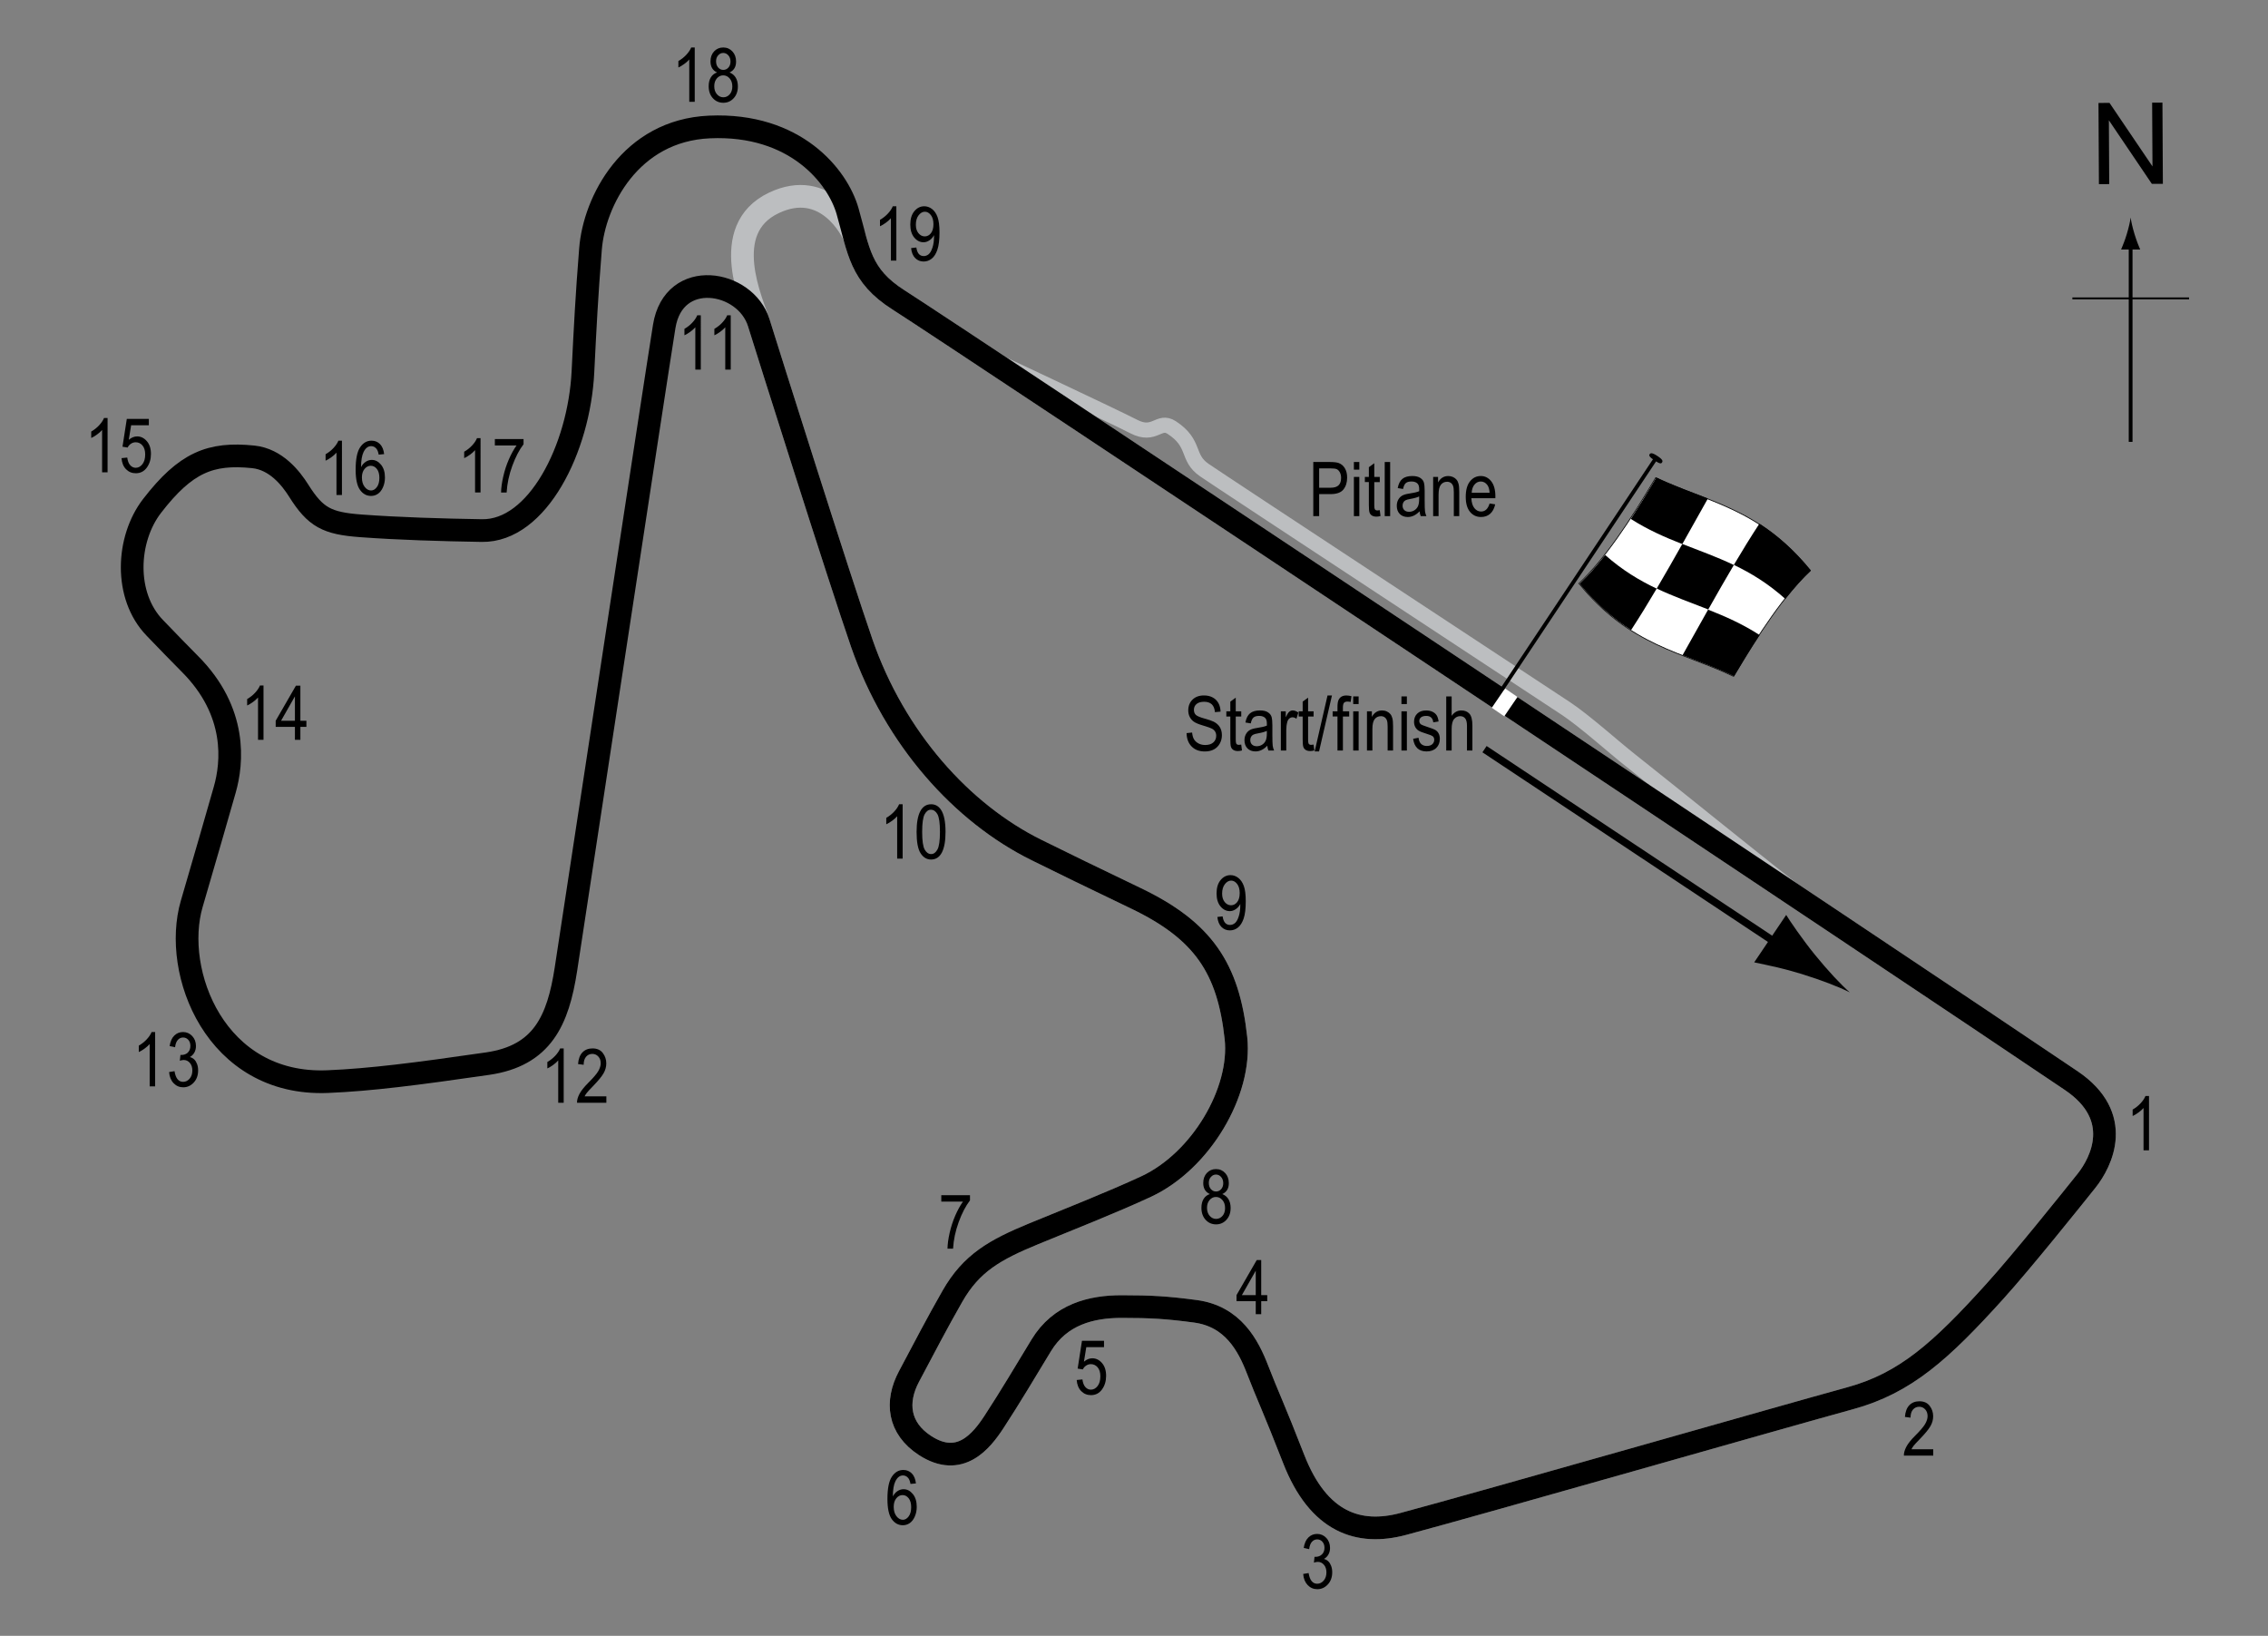 <?xml version="1.0" encoding="utf-8"?>
<!-- Generator: Adobe Illustrator 14.0.0, SVG Export Plug-In . SVG Version: 6.00 Build 43363)  -->
<!DOCTYPE svg PUBLIC "-//W3C//DTD SVG 1.1//EN" "http://www.w3.org/Graphics/SVG/1.1/DTD/svg11.dtd">
<svg version="1.1" xmlns="http://www.w3.org/2000/svg" xmlns:xlink="http://www.w3.org/1999/xlink" x="0px" y="0px" width="300px"
	 height="216.333px" viewBox="0 0 300 216.333" enable-background="new 0 0 300 216.333" xml:space="preserve">
<rect x="0" y="0" width="300" height="216.333" fill="#808080" stroke="none"/>
<g id="Pitlane">
	<path fill="none" stroke="#BCBEC0" stroke-width="2" d="M129.422,46.646c0,0,17.813,8.354,20.563,9.77s3.297-0.988,5,0.125
		c3.25,2.125,1.896,3.958,4.313,5.625c2.416,1.667,45.375,29.896,47.875,31.563s6.394,5.172,8.438,6.771
		c3.834,3,23.999,19.355,27.083,21.438"/>
</g>
<g id="Short_Circuit">
	<path fill="none" stroke="#BCBEC0" stroke-width="3" d="M113.077,31.51c0.908,3.282,1.939,5.719,5.783,8.157
		c7.028,4.457,134.625,89.375,155.125,103.25c7.006,4.741,4,10.75,2,13.25s-8.503,10.622-12.125,14.625
		c-7.125,7.875-11.804,12.119-19.125,14.125c-9.125,2.5-48.375,13.75-59.125,16.625c-5.842,1.563-11.202-0.144-14.5-8.625
		c-2.625-6.75-3.5-8.5-4.75-11.75s-3.27-7.086-8.25-7.75c-3.75-0.5-5.875-0.625-9.75-0.625c-4,0-8.129,1.015-10.625,5.125
		c-2.125,3.5-4.125,6.875-6.25,10.125c-1.653,2.528-4.5,6.125-9.125,3.125c-3.525-2.287-3.916-5.755-2.125-9.125
		c2.125-4,3.696-7.03,5.75-10.625c2.5-4.375,5.595-6.127,10.75-8.25c4.25-1.75,10.411-4.172,14.875-6.25
		c7.25-3.375,12.64-12.556,11.875-19.625c-1-9.25-4.327-14.225-13.25-18.5c-6-2.875-9.265-4.47-13.125-6.375
		c-9.875-4.875-18.75-14.75-23.125-27.375c-3.004-8.668-12.328-38.206-13.625-42.375c-0.815-2.62-5.412-12.308,2-15.833
		C109.193,23.583,112.774,30.416,113.077,31.51z"/>
</g>
<g id="Circuit">
	<path fill="none" stroke="#000000" stroke-width="3" d="M118.86,39.667c7.028,4.457,134.625,89.375,155.125,103.25
		c7.006,4.741,4,10.75,2,13.25s-8.503,10.622-12.125,14.625c-7.125,7.875-11.804,12.119-19.125,14.125
		c-9.125,2.5-48.375,13.75-59.125,16.625c-5.842,1.563-11.202-0.144-14.5-8.625c-2.625-6.75-3.5-8.5-4.75-11.75
		s-3.27-7.086-8.25-7.75c-3.75-0.5-5.875-0.625-9.75-0.625c-4,0-8.129,1.015-10.625,5.125c-2.125,3.5-4.125,6.875-6.25,10.125
		c-1.653,2.528-4.5,6.125-9.125,3.125c-3.525-2.287-3.916-5.755-2.125-9.125c2.125-4,3.696-7.03,5.75-10.625
		c2.5-4.375,5.595-6.127,10.75-8.25c4.25-1.75,10.411-4.172,14.875-6.25c7.25-3.375,12.64-12.556,11.875-19.625
		c-1-9.25-4.327-14.225-13.25-18.5c-6-2.875-9.265-4.47-13.125-6.375c-9.875-4.875-18.75-14.75-23.125-27.375
		c-3.004-8.668-12.328-38.206-13.625-42.375c-1.75-5.625-11.25-7.25-12.5,0.5s-11.5,75.25-13,85
		c-1.044,6.785-3.114,11.449-10.375,12.5c-9.5,1.375-15.483,2.138-21.125,2.375c-14.875,0.625-20.625-14.5-18-23.5
		c2.147-7.362,3.017-10.37,4.375-15.125c1-3.5,1.703-10.297-4.625-16.625c-1.625-1.625-2.593-2.656-4.625-4.75
		c-4.125-4.25-3.75-11.75-0.375-16.125c4.46-5.781,7.745-7.075,13.375-6.5c3.025,0.309,4.991,2.827,6.029,4.475
		c2.221,3.525,3.725,4.321,8.221,4.65c5.125,0.375,10.5,0.532,16,0.625c7.375,0.125,12.875-10.875,13.375-21
		c0.297-6.013,0.5-10,1-16.25s5.257-15.664,15.75-16.125c11.375-0.5,16.947,6.564,18.25,11.125
		C113.61,33.167,113.735,36.417,118.86,39.667z"/>
</g>
<g id="Startline">
	<line fill="none" stroke="#FFFFFF" stroke-width="2" x1="199.902" y1="91.604" x2="198.152" y2="94.167"/>
</g>
<g id="Flag_x2C__North">
	<g>
		<g>
			<path fill="#FFFFFF" stroke="#000000" stroke-width="0.1" d="M229.306,89.443c-6.815-3.255-13.631-3.94-20.446-12.28
				c3.383-3.193,6.767-8.273,10.149-13.989c6.815,3.26,13.631,3.94,20.446,12.268C236.073,78.642,232.689,83.726,229.306,89.443z"/>
			<path d="M222.529,71.954c-2.271-0.892-4.544-1.875-6.815-3.327c1.127-1.724,2.255-3.564,3.382-5.473
				c2.272,1.08,4.544,1.878,6.816,2.774C224.784,67.927,223.657,69.952,222.529,71.954z"/>
			<path d="M215.754,83.321c-2.271-1.447-4.544-3.361-6.815-6.122c1.128-1.074,2.255-2.357,3.383-3.802
				c2.271,2.015,4.544,3.371,6.815,4.447C218.009,79.755,216.882,81.596,215.754,83.321z"/>
			<path d="M225.96,80.601c-2.272-0.896-4.544-1.693-6.816-2.768c1.128-1.911,2.256-3.891,3.384-5.893
				c2.271,0.892,4.544,1.693,6.815,2.781C228.215,76.625,227.088,78.601,225.96,80.601z"/>
			<path d="M229.371,89.436c-2.271-1.091-4.544-1.893-6.815-2.784c1.128-2.002,2.255-4.027,3.383-6.027
				c2.272,0.896,4.544,1.89,6.816,3.361C231.626,85.701,230.499,87.533,229.371,89.436z"/>
			<path d="M236.159,79.213c-2.271-2.042-4.544-3.419-6.815-4.507c1.128-1.904,2.255-3.737,3.383-5.454
				c2.271,1.468,4.544,3.412,6.815,6.209C238.414,76.517,237.287,77.783,236.159,79.213z"/>
		</g>
	</g>
	<line fill="#FFFFFF" stroke="#000000" stroke-width="0.5" x1="219.166" y1="60.405" x2="198.791" y2="91.008"/>
	<path d="M219.845,61.159c-0.107,0.162-0.247,0.229-0.98-0.258c-0.732-0.49-0.767-0.67-0.658-0.833
		c0.108-0.161,0.315-0.243,1.047,0.248C219.987,60.803,219.954,60.997,219.845,61.159z"/>
	<g>
		<line fill="none" stroke="#000000" x1="196.365" y1="99.077" x2="236.252" y2="125.562"/>
		<path d="M238.329,128.815c-2.473-0.764-4.194-1.096-6.29-1.546l4.231-6.271c0.401,0.679,2.153,3.25,3.788,5.256
			c1.752,2.149,3.441,3.953,4.625,4.988C243.28,130.53,240.976,129.636,238.329,128.815z"/>
	</g>
	<g>
		<g>
			<g>
				<line fill="none" stroke="#000000" stroke-width="0.5" x1="281.83" y1="58.436" x2="281.83" y2="32.152"/>
				<path d="M281.317,30.972c-0.249,0.827-0.479,1.364-0.746,2.027h2.522c-0.113-0.237-0.496-1.2-0.746-2.027
					c-0.268-0.885-0.449-1.687-0.516-2.207C281.767,29.285,281.583,30.087,281.317,30.972z"/>
			</g>
		</g>
	</g>
	<line fill="none" stroke="#000000" stroke-width="0.25" x1="274.125" y1="39.461" x2="289.56" y2="39.461"/>
	<g>
		<path d="M277.635,24.353l-0.057-10.737l1.457-0.008l5.685,8.4l-0.045-8.43l1.362-0.007l0.057,10.737l-1.457,0.008l-5.685-8.407
			l0.045,8.438L277.635,24.353z"/>
	</g>
</g>
<g id="Labels">
	<g>
		<path d="M173.715,68.257v-7.158h2.212c0.521,0,0.905,0.045,1.152,0.137c0.339,0.124,0.608,0.353,0.811,0.688
			s0.303,0.747,0.303,1.235c0,0.645-0.164,1.17-0.493,1.577s-0.896,0.61-1.704,0.61h-1.504v2.91H173.715z M174.492,64.502h1.519
			c0.479,0,0.828-0.108,1.05-0.325s0.332-0.543,0.332-0.979c0-0.283-0.055-0.526-0.164-0.728c-0.108-0.202-0.24-0.34-0.395-0.415
			c-0.155-0.075-0.435-0.112-0.838-0.112h-1.504V64.502z"/>
		<path d="M179.086,62.11v-1.011h0.718v1.011H179.086z M179.086,68.257v-5.186h0.718v5.186H179.086z"/>
		<path d="M182.509,67.471l0.098,0.776c-0.198,0.052-0.378,0.078-0.537,0.078c-0.251,0-0.452-0.05-0.605-0.149
			s-0.258-0.235-0.314-0.408c-0.058-0.172-0.086-0.516-0.086-1.03v-2.983h-0.527v-0.684h0.527v-1.284l0.718-0.527v1.812h0.728v0.684
			h-0.728v3.032c0,0.28,0.021,0.46,0.063,0.542c0.062,0.117,0.178,0.176,0.347,0.176C182.273,67.505,182.379,67.494,182.509,67.471z
			"/>
		<path d="M183.164,68.257v-7.158h0.718v7.158H183.164z"/>
		<path d="M187.778,67.618c-0.241,0.25-0.491,0.439-0.752,0.566s-0.53,0.19-0.811,0.19c-0.442,0-0.796-0.133-1.06-0.4
			s-0.396-0.626-0.396-1.079c0-0.299,0.062-0.565,0.186-0.796s0.293-0.412,0.508-0.542s0.54-0.226,0.977-0.288
			c0.586-0.086,1.016-0.188,1.289-0.308l0.005-0.225c0-0.355-0.063-0.604-0.19-0.747c-0.179-0.208-0.454-0.313-0.825-0.313
			c-0.335,0-0.586,0.069-0.752,0.208s-0.288,0.4-0.366,0.783l-0.708-0.117c0.101-0.557,0.305-0.962,0.613-1.216
			c0.307-0.254,0.747-0.381,1.32-0.381c0.446,0,0.796,0.084,1.05,0.251s0.414,0.375,0.481,0.623c0.066,0.248,0.1,0.609,0.1,1.084
			v1.172c0,0.82,0.016,1.337,0.047,1.55c0.03,0.213,0.092,0.421,0.183,0.623h-0.752C187.849,68.078,187.8,67.865,187.778,67.618z
			 M187.719,65.655c-0.264,0.13-0.656,0.241-1.177,0.332c-0.303,0.052-0.515,0.111-0.635,0.178s-0.214,0.161-0.281,0.283
			c-0.066,0.122-0.1,0.263-0.1,0.422c0,0.248,0.076,0.445,0.229,0.593s0.364,0.222,0.635,0.222c0.257,0,0.491-0.067,0.7-0.2
			c0.211-0.133,0.367-0.312,0.472-0.535s0.156-0.548,0.156-0.974V65.655z"/>
		<path d="M189.57,68.257v-5.186h0.649v0.732c0.156-0.285,0.347-0.498,0.572-0.638c0.227-0.141,0.485-0.211,0.778-0.211
			c0.227,0,0.438,0.045,0.631,0.134s0.35,0.207,0.468,0.352c0.119,0.145,0.207,0.333,0.266,0.564s0.088,0.586,0.088,1.064v3.188
			h-0.718V65.1c0-0.381-0.032-0.66-0.098-0.836c-0.065-0.176-0.167-0.312-0.305-0.408c-0.139-0.096-0.299-0.144-0.481-0.144
			c-0.345,0-0.62,0.129-0.825,0.386s-0.308,0.699-0.308,1.325v2.835H189.57z"/>
		<path d="M197.036,66.587l0.742,0.112c-0.124,0.553-0.348,0.971-0.671,1.252c-0.324,0.282-0.726,0.422-1.204,0.422
			c-0.603,0-1.09-0.229-1.462-0.686c-0.373-0.458-0.56-1.117-0.56-1.98c0-0.895,0.188-1.578,0.563-2.048
			c0.377-0.47,0.853-0.706,1.429-0.706c0.55,0,1.009,0.231,1.377,0.693s0.552,1.131,0.552,2.007l-0.005,0.234h-3.174
			c0.029,0.583,0.164,1.022,0.405,1.318s0.534,0.444,0.879,0.444C196.448,67.652,196.824,67.297,197.036,66.587z M194.667,65.167
			h2.373c-0.032-0.449-0.129-0.785-0.288-1.006c-0.231-0.322-0.525-0.483-0.884-0.483c-0.322,0-0.598,0.134-0.825,0.403
			S194.69,64.711,194.667,65.167z"/>
	</g>
	<g>
		<path d="M156.954,96.954l0.732-0.078c0.039,0.395,0.128,0.701,0.266,0.92c0.139,0.221,0.337,0.396,0.594,0.53s0.547,0.2,0.869,0.2
			c0.462,0,0.821-0.113,1.076-0.338c0.256-0.227,0.384-0.52,0.384-0.881c0-0.211-0.046-0.395-0.14-0.553
			c-0.092-0.157-0.232-0.286-0.42-0.387c-0.187-0.102-0.591-0.243-1.213-0.428c-0.554-0.164-0.947-0.329-1.182-0.495
			s-0.417-0.377-0.547-0.632c-0.13-0.256-0.195-0.545-0.195-0.867c0-0.58,0.188-1.053,0.562-1.421s0.879-0.552,1.514-0.552
			c0.437,0,0.817,0.086,1.146,0.259c0.326,0.173,0.58,0.42,0.762,0.742c0.18,0.322,0.277,0.702,0.29,1.138l-0.747,0.068
			c-0.039-0.465-0.178-0.811-0.418-1.035c-0.238-0.225-0.575-0.337-1.008-0.337c-0.439,0-0.774,0.099-1.006,0.296
			c-0.231,0.196-0.347,0.451-0.347,0.764c0,0.289,0.085,0.514,0.254,0.674c0.169,0.159,0.55,0.32,1.143,0.484
			c0.579,0.16,0.985,0.299,1.22,0.417c0.358,0.183,0.628,0.423,0.811,0.721s0.274,0.653,0.274,1.065c0,0.41-0.096,0.783-0.288,1.119
			c-0.192,0.338-0.453,0.594-0.783,0.77c-0.331,0.175-0.729,0.263-1.194,0.263c-0.726,0-1.305-0.218-1.735-0.654
			C157.194,98.29,156.97,97.7,156.954,96.954z"/>
		<path d="M164.185,98.472l0.098,0.776c-0.198,0.053-0.378,0.078-0.537,0.078c-0.251,0-0.452-0.05-0.605-0.148
			c-0.153-0.1-0.258-0.236-0.315-0.408c-0.057-0.172-0.085-0.516-0.085-1.03v-2.983h-0.527v-0.684h0.527v-1.284l0.718-0.527v1.812
			h0.728v0.684h-0.728v3.032c0,0.28,0.021,0.46,0.063,0.542c0.062,0.117,0.178,0.176,0.347,0.176
			C163.949,98.506,164.055,98.495,164.185,98.472z"/>
		<path d="M167.632,98.619c-0.241,0.251-0.491,0.439-0.752,0.566s-0.53,0.19-0.811,0.19c-0.442,0-0.796-0.133-1.06-0.4
			s-0.396-0.627-0.396-1.079c0-0.3,0.062-0.565,0.186-0.796s0.293-0.412,0.508-0.542s0.54-0.226,0.977-0.288
			c0.586-0.086,1.016-0.188,1.289-0.308l0.005-0.225c0-0.354-0.063-0.604-0.19-0.747c-0.179-0.209-0.454-0.313-0.825-0.313
			c-0.335,0-0.586,0.069-0.752,0.209c-0.166,0.139-0.288,0.399-0.366,0.782l-0.708-0.117c0.101-0.557,0.305-0.962,0.613-1.216
			c0.307-0.254,0.747-0.381,1.32-0.381c0.446,0,0.796,0.084,1.05,0.252c0.254,0.167,0.414,0.375,0.481,0.622
			c0.066,0.247,0.1,0.608,0.1,1.084v1.172c0,0.82,0.016,1.337,0.047,1.55c0.03,0.214,0.092,0.422,0.183,0.623h-0.752
			C167.704,99.079,167.655,98.866,167.632,98.619z M167.574,96.656c-0.264,0.13-0.656,0.241-1.177,0.332
			c-0.303,0.052-0.515,0.111-0.635,0.179c-0.12,0.066-0.214,0.16-0.281,0.283c-0.066,0.121-0.1,0.262-0.1,0.422
			c0,0.248,0.076,0.445,0.229,0.594c0.153,0.147,0.364,0.222,0.635,0.222c0.257,0,0.491-0.067,0.7-0.2
			c0.211-0.133,0.367-0.312,0.472-0.535c0.104-0.223,0.156-0.547,0.156-0.974V96.656z"/>
		<path d="M169.424,99.258v-5.186h0.649v0.786c0.166-0.364,0.318-0.606,0.456-0.726c0.139-0.118,0.294-0.178,0.467-0.178
			c0.241,0,0.486,0.094,0.737,0.283l-0.244,0.815c-0.179-0.127-0.354-0.19-0.522-0.19c-0.153,0-0.293,0.054-0.42,0.161
			s-0.217,0.257-0.269,0.449c-0.091,0.335-0.137,0.692-0.137,1.069v2.715H169.424z"/>
		<path d="M173.755,98.472l0.098,0.776c-0.198,0.053-0.378,0.078-0.537,0.078c-0.251,0-0.452-0.05-0.605-0.148
			c-0.153-0.1-0.258-0.236-0.315-0.408c-0.057-0.172-0.085-0.516-0.085-1.03v-2.983h-0.527v-0.684h0.527v-1.284l0.718-0.527v1.812
			h0.728v0.684h-0.728v3.032c0,0.28,0.021,0.46,0.063,0.542c0.062,0.117,0.178,0.176,0.347,0.176
			C173.519,98.506,173.625,98.495,173.755,98.472z"/>
		<path d="M173.898,99.375l1.7-7.397h0.586l-1.705,7.397H173.898z"/>
		<path d="M176.915,99.258v-4.502h-0.64v-0.684h0.64v-0.552c0-0.407,0.042-0.712,0.127-0.915c0.085-0.204,0.215-0.359,0.39-0.467
			s0.394-0.161,0.658-0.161c0.206,0,0.431,0.03,0.676,0.093l-0.107,0.762c-0.149-0.033-0.291-0.049-0.425-0.049
			c-0.215,0-0.369,0.057-0.461,0.168c-0.094,0.113-0.14,0.326-0.14,0.643v0.479h0.83v0.684h-0.83v4.502H176.915z"/>
		<path d="M178.995,93.111V92.1h0.718v1.011H178.995z M178.995,99.258v-5.186h0.718v5.186H178.995z"/>
		<path d="M180.816,99.258v-5.186h0.649v0.732c0.156-0.285,0.347-0.498,0.572-0.639c0.227-0.141,0.485-0.211,0.778-0.211
			c0.227,0,0.438,0.045,0.631,0.135c0.193,0.089,0.35,0.206,0.468,0.352c0.119,0.145,0.207,0.332,0.266,0.563
			s0.088,0.586,0.088,1.064v3.188h-0.718V96.1c0-0.381-0.032-0.659-0.098-0.836c-0.065-0.176-0.167-0.312-0.306-0.408
			c-0.138-0.096-0.298-0.144-0.48-0.144c-0.345,0-0.62,0.129-0.825,0.386c-0.205,0.258-0.308,0.699-0.308,1.325v2.835H180.816z"/>
		<path d="M185.376,93.111V92.1h0.718v1.011H185.376z M185.376,99.258v-5.186h0.718v5.186H185.376z"/>
		<path d="M186.919,97.706l0.718-0.137c0.042,0.366,0.157,0.639,0.346,0.816c0.188,0.179,0.438,0.268,0.75,0.268
			c0.313,0,0.554-0.077,0.724-0.232c0.171-0.154,0.256-0.35,0.256-0.588c0-0.205-0.073-0.365-0.22-0.479
			c-0.101-0.078-0.345-0.176-0.732-0.293c-0.56-0.172-0.935-0.318-1.123-0.439s-0.335-0.281-0.439-0.483s-0.156-0.431-0.156-0.688
			c0-0.443,0.142-0.803,0.425-1.079s0.676-0.415,1.177-0.415c0.315,0,0.594,0.057,0.832,0.171c0.24,0.114,0.423,0.267,0.55,0.459
			s0.215,0.468,0.264,0.825l-0.703,0.117c-0.065-0.566-0.373-0.85-0.923-0.85c-0.313,0-0.545,0.063-0.698,0.188
			s-0.229,0.284-0.229,0.479c0,0.191,0.073,0.342,0.22,0.453c0.089,0.064,0.35,0.168,0.783,0.311
			c0.597,0.189,0.982,0.34,1.157,0.453c0.175,0.111,0.312,0.266,0.409,0.459c0.097,0.194,0.146,0.426,0.146,0.692
			c0,0.495-0.157,0.897-0.471,1.203c-0.314,0.307-0.743,0.46-1.287,0.46C187.673,99.375,187.083,98.819,186.919,97.706z"/>
		<path d="M191.299,99.258V92.1h0.718v2.568c0.169-0.238,0.36-0.416,0.573-0.535c0.214-0.118,0.449-0.178,0.706-0.178
			c0.452,0,0.81,0.145,1.071,0.432c0.263,0.289,0.394,0.816,0.394,1.585v3.286h-0.718v-3.286c0-0.449-0.08-0.771-0.239-0.967
			s-0.379-0.293-0.659-0.293c-0.313,0-0.578,0.126-0.799,0.376c-0.219,0.25-0.329,0.695-0.329,1.333v2.837H191.299z"/>
	</g>
	<g>
		<path d="M284.259,152.132h-0.723v-5.601c-0.166,0.195-0.389,0.395-0.669,0.598c-0.28,0.204-0.537,0.357-0.771,0.462v-0.85
			c0.397-0.228,0.748-0.507,1.052-0.835c0.305-0.328,0.519-0.649,0.643-0.962h0.469V152.132z"/>
	</g>
	<g>
		<path d="M255.719,191.662v0.845h-3.882c-0.01-0.342,0.094-0.725,0.31-1.148c0.217-0.424,0.613-0.923,1.189-1.5
			c0.674-0.671,1.115-1.189,1.323-1.557c0.208-0.366,0.313-0.707,0.313-1.023c0-0.365-0.106-0.662-0.319-0.892
			c-0.214-0.229-0.477-0.345-0.789-0.345c-0.335,0-0.61,0.124-0.825,0.373c-0.215,0.248-0.322,0.604-0.322,1.067l-0.742-0.093
			c0.052-0.688,0.247-1.203,0.583-1.551c0.338-0.346,0.781-0.52,1.331-0.52c0.599,0,1.052,0.201,1.36,0.605
			c0.307,0.403,0.461,0.861,0.461,1.376c0,0.456-0.12,0.892-0.361,1.31c-0.241,0.419-0.698,0.977-1.372,1.674
			c-0.43,0.439-0.707,0.739-0.833,0.898c-0.125,0.16-0.227,0.32-0.305,0.479H255.719z"/>
	</g>
	<g>
		<path d="M172.377,208.154l0.719-0.117c0.15,0.94,0.529,1.411,1.139,1.411c0.33,0,0.615-0.139,0.857-0.418
			c0.24-0.279,0.361-0.641,0.361-1.084c0-0.417-0.109-0.753-0.332-1.008c-0.221-0.254-0.492-0.381-0.814-0.381
			c-0.137,0-0.307,0.033-0.508,0.098l0.082-0.771l0.113,0.01c0.355,0,0.645-0.109,0.867-0.326c0.223-0.218,0.334-0.509,0.334-0.873
			c0-0.334-0.094-0.603-0.279-0.806s-0.412-0.305-0.68-0.305c-0.277,0-0.512,0.106-0.703,0.319c-0.191,0.214-0.313,0.537-0.365,0.97
			l-0.717-0.156c0.09-0.612,0.295-1.074,0.615-1.387c0.318-0.313,0.705-0.469,1.156-0.469c0.477,0,0.879,0.176,1.211,0.526
			c0.332,0.352,0.498,0.795,0.498,1.328c0,0.325-0.07,0.613-0.211,0.863s-0.338,0.447-0.59,0.59
			c0.234,0.066,0.426,0.174,0.578,0.322c0.152,0.15,0.275,0.35,0.371,0.601c0.094,0.251,0.141,0.53,0.141,0.839
			c0,0.658-0.193,1.195-0.582,1.613c-0.387,0.418-0.852,0.627-1.391,0.627c-0.502,0-0.926-0.182-1.275-0.547
			C172.625,209.258,172.426,208.769,172.377,208.154z"/>
	</g>
	<g>
		<path d="M166.104,173.798v-1.714h-2.543v-0.806l2.676-4.639h0.59v4.639h0.797v0.806h-0.797v1.714H166.104z M166.104,171.279
			v-3.228l-1.834,3.228H166.104z"/>
	</g>
	<g>
		<path d="M142.42,182.506l0.757-0.078c0.059,0.455,0.191,0.795,0.397,1.018c0.207,0.224,0.447,0.335,0.721,0.335
			c0.342,0,0.637-0.157,0.884-0.472s0.371-0.744,0.371-1.289c0-0.512-0.12-0.908-0.358-1.19c-0.24-0.282-0.54-0.423-0.901-0.423
			c-0.218,0-0.423,0.061-0.612,0.184c-0.191,0.123-0.342,0.293-0.452,0.512l-0.679-0.107l0.571-3.679h2.915v0.84h-2.343
			l-0.313,1.927c0.348-0.302,0.718-0.452,1.108-0.452c0.491,0,0.919,0.21,1.281,0.628c0.363,0.419,0.545,0.983,0.545,1.693
			c0,0.701-0.182,1.301-0.544,1.801c-0.363,0.501-0.851,0.751-1.463,0.751c-0.508,0-0.937-0.177-1.287-0.53
			C142.668,183.621,142.469,183.131,142.42,182.506z"/>
	</g>
	<g>
		<path d="M121.155,196.181l-0.718,0.068c-0.068-0.366-0.169-0.627-0.302-0.782c-0.192-0.228-0.423-0.341-0.692-0.341
			c-0.419,0-0.755,0.261-1.009,0.781c-0.218,0.449-0.328,1.113-0.331,1.992c0.166-0.313,0.374-0.55,0.625-0.71
			c0.251-0.162,0.516-0.242,0.796-0.242c0.466,0,0.872,0.211,1.218,0.633c0.348,0.421,0.521,0.984,0.521,1.691
			c0,0.479-0.087,0.912-0.261,1.301c-0.175,0.39-0.398,0.677-0.672,0.862s-0.574,0.278-0.903,0.278
			c-0.593,0-1.081-0.268-1.465-0.801s-0.576-1.424-0.576-2.671c0-1.384,0.196-2.369,0.59-2.956c0.394-0.588,0.897-0.882,1.512-0.882
			c0.445,0,0.818,0.151,1.119,0.455S121.09,195.604,121.155,196.181z M118.216,199.272c0,0.518,0.122,0.934,0.366,1.248
			c0.244,0.313,0.527,0.471,0.85,0.471c0.283,0,0.536-0.148,0.76-0.444c0.223-0.296,0.334-0.703,0.334-1.221
			c0-0.508-0.11-0.901-0.332-1.182s-0.491-0.42-0.811-0.42c-0.313,0-0.585,0.14-0.818,0.417
			C118.332,198.42,118.216,198.797,118.216,199.272z"/>
	</g>
	<g>
		<path d="M124.51,158.912v-0.845h3.794v0.684c-0.566,0.736-1.064,1.693-1.494,2.873c-0.43,1.181-0.677,2.35-0.742,3.509h-0.737
			c0.01-0.599,0.104-1.298,0.285-2.095c0.18-0.797,0.428-1.558,0.742-2.28c0.315-0.723,0.654-1.338,1.019-1.846H124.51z"/>
	</g>
	<g>
		<path d="M160.033,157.915c-0.288-0.131-0.506-0.316-0.653-0.559c-0.147-0.243-0.221-0.545-0.221-0.906
			c0-0.543,0.16-0.984,0.479-1.326s0.722-0.513,1.205-0.513c0.487,0,0.892,0.174,1.215,0.522c0.323,0.348,0.484,0.797,0.484,1.346
			c0,0.346-0.071,0.637-0.215,0.877c-0.144,0.238-0.359,0.425-0.649,0.559c0.355,0.14,0.628,0.365,0.818,0.679
			c0.19,0.313,0.285,0.7,0.285,1.163c0,0.639-0.185,1.158-0.554,1.561s-0.826,0.604-1.373,0.604c-0.552,0-1.013-0.201-1.382-0.604
			s-0.554-0.931-0.554-1.586c0-0.479,0.099-0.873,0.295-1.185C159.412,158.235,159.684,158.025,160.033,157.915z M159.657,159.733
			c0,0.439,0.118,0.793,0.354,1.063c0.235,0.268,0.517,0.402,0.845,0.402c0.332,0,0.613-0.131,0.844-0.391s0.346-0.609,0.346-1.045
			c0-0.439-0.118-0.793-0.355-1.063c-0.237-0.268-0.521-0.402-0.854-0.402c-0.327,0-0.606,0.133-0.835,0.4
			C159.771,158.965,159.657,159.309,159.657,159.733z M159.896,156.424c0,0.352,0.093,0.631,0.277,0.838
			c0.186,0.209,0.412,0.313,0.682,0.313c0.264,0,0.487-0.103,0.673-0.307c0.185-0.205,0.277-0.47,0.277-0.795
			c0-0.334-0.095-0.607-0.285-0.82c-0.189-0.213-0.415-0.319-0.675-0.319s-0.482,0.104-0.669,0.312
			C159.99,155.853,159.896,156.114,159.896,156.424z"/>
	</g>
	<g>
		<path d="M161.028,121.268l0.693-0.078c0.109,0.756,0.436,1.133,0.977,1.133c0.24,0,0.459-0.082,0.656-0.246
			c0.197-0.165,0.363-0.457,0.5-0.877s0.205-0.91,0.205-1.47v-0.176c-0.148,0.29-0.352,0.519-0.605,0.688s-0.512,0.254-0.775,0.254
			c-0.479,0-0.891-0.209-1.238-0.627c-0.346-0.419-0.52-0.99-0.52-1.717c0-0.748,0.18-1.339,0.539-1.77
			c0.359-0.432,0.797-0.647,1.311-0.647c0.365,0,0.705,0.12,1.021,0.361c0.314,0.241,0.559,0.596,0.732,1.064
			c0.172,0.469,0.258,1.144,0.258,2.026c0,0.982-0.092,1.746-0.277,2.29s-0.438,0.94-0.754,1.191
			c-0.318,0.251-0.674,0.376-1.068,0.376c-0.445,0-0.818-0.152-1.117-0.457C161.264,122.285,161.086,121.844,161.028,121.268z
			 M163.981,118.106c0-0.512-0.113-0.914-0.342-1.207c-0.229-0.294-0.492-0.44-0.787-0.44c-0.311,0-0.588,0.156-0.83,0.47
			c-0.244,0.313-0.365,0.73-0.365,1.252c0,0.469,0.117,0.844,0.348,1.122c0.232,0.278,0.51,0.418,0.832,0.418
			c0.32,0,0.59-0.14,0.813-0.421C163.87,119.02,163.981,118.622,163.981,118.106z"/>
	</g>
	<g>
		<path d="M119.396,113.55h-0.723v-5.601c-0.166,0.195-0.389,0.395-0.669,0.598c-0.28,0.204-0.537,0.357-0.771,0.462v-0.85
			c0.397-0.228,0.748-0.507,1.053-0.835c0.304-0.328,0.518-0.649,0.642-0.962h0.469V113.55z"/>
		<path d="M121.242,110.02c0-1.201,0.162-2.111,0.485-2.729c0.324-0.618,0.802-0.928,1.434-0.928c0.56,0,1.001,0.251,1.323,0.752
			c0.391,0.605,0.586,1.573,0.586,2.905c0,1.195-0.161,2.102-0.483,2.723c-0.322,0.619-0.801,0.93-1.436,0.93
			c-0.56,0-1.018-0.273-1.375-0.82C121.42,112.305,121.242,111.362,121.242,110.02z M121.979,110.018
			c0,1.162,0.111,1.941,0.335,2.338s0.51,0.594,0.858,0.594c0.33,0,0.605-0.2,0.827-0.602c0.222-0.4,0.333-1.178,0.333-2.33
			c0-1.167-0.111-1.947-0.335-2.342c-0.224-0.394-0.514-0.591-0.869-0.591c-0.326,0-0.599,0.2-0.819,0.601
			C122.089,108.087,121.979,108.864,121.979,110.018z"/>
	</g>
	<g>
		<path d="M92.697,48.883h-0.723v-5.601c-0.166,0.195-0.389,0.395-0.669,0.598s-0.537,0.357-0.771,0.461v-0.85
			c0.397-0.228,0.748-0.506,1.053-0.835c0.304-0.329,0.518-0.649,0.642-0.962h0.469V48.883z"/>
		<path d="M96.657,48.883h-0.723v-5.601c-0.166,0.195-0.389,0.395-0.669,0.598s-0.537,0.357-0.771,0.461v-0.85
			c0.397-0.228,0.748-0.506,1.052-0.835c0.305-0.329,0.519-0.649,0.643-0.962h0.469V48.883z"/>
	</g>
	<g>
		<path d="M74.562,145.84h-0.723v-5.601c-0.166,0.195-0.389,0.395-0.669,0.599c-0.28,0.203-0.537,0.357-0.771,0.461v-0.85
			c0.397-0.229,0.748-0.506,1.053-0.835c0.304-0.329,0.518-0.649,0.642-0.962h0.469V145.84z"/>
		<path d="M80.207,144.996v0.845h-3.882c-0.01-0.342,0.094-0.725,0.311-1.148c0.216-0.424,0.612-0.923,1.188-1.5
			c0.674-0.671,1.115-1.189,1.323-1.557c0.208-0.366,0.313-0.707,0.313-1.023c0-0.365-0.106-0.662-0.32-0.892
			c-0.213-0.229-0.476-0.345-0.788-0.345c-0.335,0-0.61,0.124-0.825,0.373c-0.215,0.248-0.322,0.604-0.322,1.067l-0.742-0.093
			c0.052-0.688,0.246-1.203,0.584-1.551c0.336-0.346,0.78-0.52,1.33-0.52c0.599,0,1.053,0.201,1.359,0.605
			c0.309,0.403,0.462,0.861,0.462,1.376c0,0.456-0.12,0.892-0.361,1.31c-0.241,0.419-0.698,0.977-1.372,1.674
			c-0.43,0.439-0.707,0.739-0.832,0.898c-0.126,0.16-0.228,0.32-0.306,0.479H80.207z"/>
	</g>
	<g>
		<path d="M20.521,143.674h-0.723v-5.601c-0.166,0.195-0.389,0.395-0.669,0.599c-0.28,0.203-0.537,0.357-0.771,0.461v-0.85
			c0.397-0.229,0.748-0.506,1.053-0.835c0.304-0.329,0.518-0.649,0.642-0.962h0.469V143.674z"/>
		<path d="M22.367,141.78l0.718-0.117c0.15,0.941,0.53,1.411,1.14,1.411c0.33,0,0.615-0.14,0.856-0.418s0.362-0.64,0.362-1.083
			c0-0.418-0.11-0.754-0.332-1.008c-0.222-0.255-0.493-0.382-0.815-0.382c-0.137,0-0.306,0.032-0.508,0.098l0.083-0.771l0.112,0.01
			c0.356,0,0.646-0.108,0.868-0.327c0.222-0.217,0.333-0.508,0.333-0.871c0-0.335-0.093-0.604-0.279-0.807
			c-0.186-0.203-0.412-0.305-0.68-0.305c-0.277,0-0.512,0.106-0.703,0.32c-0.19,0.213-0.313,0.535-0.364,0.969l-0.718-0.156
			c0.091-0.611,0.296-1.074,0.615-1.387s0.705-0.469,1.157-0.469c0.476,0,0.879,0.176,1.211,0.527s0.498,0.793,0.498,1.327
			c0,0.325-0.07,0.612-0.211,0.863s-0.338,0.447-0.59,0.591c0.233,0.064,0.426,0.172,0.578,0.322c0.152,0.149,0.275,0.35,0.37,0.6
			c0.094,0.25,0.141,0.53,0.141,0.84c0,0.656-0.193,1.194-0.581,1.612s-0.852,0.627-1.392,0.627c-0.501,0-0.926-0.183-1.274-0.547
			S22.416,142.395,22.367,141.78z"/>
	</g>
	<g>
		<path d="M34.854,97.84h-0.723V92.24c-0.166,0.195-0.389,0.395-0.669,0.599c-0.28,0.203-0.537,0.357-0.771,0.461v-0.85
			c0.397-0.229,0.748-0.506,1.053-0.835c0.304-0.329,0.518-0.649,0.642-0.962h0.469V97.84z"/>
		<path d="M39.01,97.84v-1.714h-2.544v-0.806l2.676-4.639h0.591v4.639h0.796v0.806h-0.796v1.714H39.01z M39.01,95.321v-3.228
			l-1.834,3.228H39.01z"/>
	</g>
	<g>
		<path d="M14.229,62.465h-0.723v-5.601c-0.166,0.195-0.389,0.395-0.669,0.598s-0.537,0.357-0.771,0.461v-0.85
			c0.397-0.228,0.748-0.506,1.053-0.835c0.304-0.329,0.518-0.649,0.642-0.962h0.469V62.465z"/>
		<path d="M16.075,60.59l0.757-0.078c0.059,0.456,0.191,0.795,0.398,1.018c0.206,0.223,0.446,0.334,0.72,0.334
			c0.342,0,0.637-0.157,0.884-0.472c0.247-0.315,0.371-0.744,0.371-1.289c0-0.512-0.119-0.909-0.359-1.191
			c-0.238-0.282-0.539-0.423-0.9-0.423c-0.218,0-0.422,0.061-0.613,0.184c-0.189,0.123-0.341,0.293-0.451,0.512l-0.679-0.108
			l0.571-3.678h2.915v0.84h-2.343l-0.313,1.926c0.348-0.301,0.718-0.452,1.108-0.452c0.491,0,0.919,0.209,1.281,0.628
			c0.363,0.419,0.545,0.983,0.545,1.694c0,0.701-0.182,1.301-0.545,1.801c-0.362,0.5-0.85,0.75-1.462,0.75
			c-0.508,0-0.937-0.177-1.286-0.53C16.323,61.705,16.124,61.215,16.075,60.59z"/>
	</g>
	<g>
		<path d="M45.23,65.466h-0.723v-5.601c-0.166,0.195-0.389,0.395-0.669,0.598s-0.537,0.357-0.771,0.461v-0.85
			c0.397-0.228,0.748-0.506,1.053-0.835c0.304-0.329,0.518-0.649,0.642-0.962h0.469V65.466z"/>
		<path d="M50.811,60.056l-0.718,0.068c-0.068-0.366-0.169-0.627-0.302-0.783c-0.192-0.227-0.423-0.34-0.692-0.34
			c-0.419,0-0.755,0.26-1.009,0.781c-0.218,0.449-0.328,1.113-0.331,1.992c0.166-0.313,0.374-0.549,0.625-0.71
			s0.516-0.242,0.796-0.242c0.466,0,0.871,0.211,1.219,0.632c0.346,0.421,0.52,0.985,0.52,1.692c0,0.479-0.087,0.912-0.262,1.301
			c-0.174,0.389-0.397,0.676-0.671,0.862s-0.574,0.278-0.903,0.278c-0.593,0-1.081-0.267-1.465-0.801s-0.576-1.424-0.576-2.671
			c0-1.383,0.196-2.369,0.59-2.957s0.897-0.881,1.512-0.881c0.445,0,0.818,0.152,1.119,0.455
			C50.563,59.037,50.746,59.478,50.811,60.056z M47.872,63.146c0,0.518,0.122,0.934,0.366,1.248s0.527,0.471,0.85,0.471
			c0.283,0,0.536-0.148,0.759-0.444c0.224-0.296,0.335-0.703,0.335-1.221c0-0.508-0.11-0.902-0.332-1.182s-0.491-0.42-0.811-0.42
			c-0.313,0-0.585,0.139-0.817,0.417C47.988,62.294,47.872,62.671,47.872,63.146z"/>
	</g>
	<g>
		<path d="M63.563,65.132H62.84v-5.601c-0.166,0.195-0.389,0.395-0.669,0.598s-0.537,0.357-0.771,0.461v-0.85
			c0.397-0.228,0.748-0.506,1.053-0.835c0.304-0.329,0.518-0.649,0.642-0.962h0.469V65.132z"/>
		<path d="M65.458,58.912v-0.845h3.794v0.684c-0.566,0.736-1.064,1.693-1.494,2.874s-0.677,2.35-0.742,3.508h-0.737
			c0.01-0.599,0.104-1.297,0.285-2.095c0.18-0.797,0.428-1.558,0.743-2.28c0.314-0.723,0.654-1.338,1.018-1.846H65.458z"/>
	</g>
	<g>
		<path d="M91.896,13.467h-0.723V7.866c-0.166,0.195-0.389,0.395-0.669,0.598s-0.537,0.357-0.771,0.461v-0.85
			c0.397-0.228,0.748-0.506,1.053-0.835c0.304-0.329,0.518-0.649,0.642-0.962h0.469V13.467z"/>
		<path d="M94.855,9.583c-0.288-0.13-0.506-0.316-0.653-0.559c-0.147-0.243-0.221-0.544-0.221-0.905c0-0.543,0.16-0.985,0.479-1.327
			c0.319-0.341,0.722-0.512,1.205-0.512c0.487,0,0.892,0.174,1.215,0.522s0.484,0.797,0.484,1.347c0,0.345-0.071,0.637-0.215,0.876
			c-0.144,0.239-0.359,0.425-0.649,0.559c0.355,0.14,0.628,0.366,0.818,0.679c0.189,0.313,0.285,0.7,0.285,1.163
			c0,0.639-0.185,1.159-0.554,1.561s-0.826,0.604-1.372,0.604c-0.553,0-1.014-0.201-1.383-0.604s-0.554-0.931-0.554-1.585
			c0-0.479,0.099-0.874,0.295-1.185C94.234,9.904,94.506,9.693,94.855,9.583z M94.479,11.401c0,0.439,0.118,0.793,0.354,1.062
			s0.517,0.403,0.846,0.403c0.331,0,0.612-0.13,0.843-0.391s0.346-0.609,0.346-1.045c0-0.439-0.118-0.793-0.355-1.062
			s-0.521-0.403-0.853-0.403c-0.328,0-0.607,0.133-0.836,0.4C94.593,10.633,94.479,10.978,94.479,11.401z M94.718,8.093
			c0,0.351,0.093,0.63,0.277,0.838c0.186,0.208,0.412,0.312,0.683,0.312c0.263,0,0.486-0.103,0.672-0.307
			c0.185-0.205,0.277-0.469,0.277-0.794c0-0.334-0.095-0.608-0.285-0.821c-0.189-0.213-0.415-0.319-0.674-0.319
			c-0.261,0-0.483,0.104-0.67,0.312C94.812,7.521,94.718,7.782,94.718,8.093z"/>
	</g>
	<g>
		<path d="M118.563,34.465h-0.723v-5.601c-0.166,0.195-0.389,0.395-0.669,0.598s-0.537,0.357-0.771,0.461v-0.85
			c0.397-0.228,0.748-0.506,1.053-0.835c0.304-0.329,0.518-0.649,0.642-0.962h0.469V34.465z"/>
		<path d="M120.516,32.81l0.693-0.078c0.11,0.755,0.437,1.133,0.977,1.133c0.241,0,0.46-0.082,0.657-0.247
			c0.196-0.165,0.363-0.457,0.5-0.876s0.205-0.91,0.205-1.47v-0.176c-0.149,0.29-0.352,0.519-0.605,0.688s-0.513,0.254-0.776,0.254
			c-0.479,0-0.892-0.209-1.237-0.627c-0.348-0.418-0.521-0.99-0.521-1.716c0-0.749,0.18-1.339,0.54-1.77
			c0.359-0.431,0.796-0.647,1.311-0.647c0.364,0,0.705,0.121,1.021,0.361s0.56,0.596,0.732,1.064s0.259,1.144,0.259,2.026
			c0,0.983-0.093,1.747-0.278,2.29s-0.437,0.941-0.755,1.191c-0.316,0.25-0.673,0.376-1.066,0.376c-0.446,0-0.818-0.152-1.118-0.457
			S120.574,33.386,120.516,32.81z M123.47,29.648c0-0.512-0.114-0.915-0.343-1.208S122.636,28,122.34,28
			c-0.311,0-0.587,0.156-0.83,0.469s-0.364,0.73-0.364,1.252c0,0.47,0.116,0.844,0.348,1.123s0.509,0.418,0.832,0.418
			c0.319,0,0.59-0.14,0.812-0.42S123.47,30.164,123.47,29.648z"/>
	</g>
</g>
</svg>
